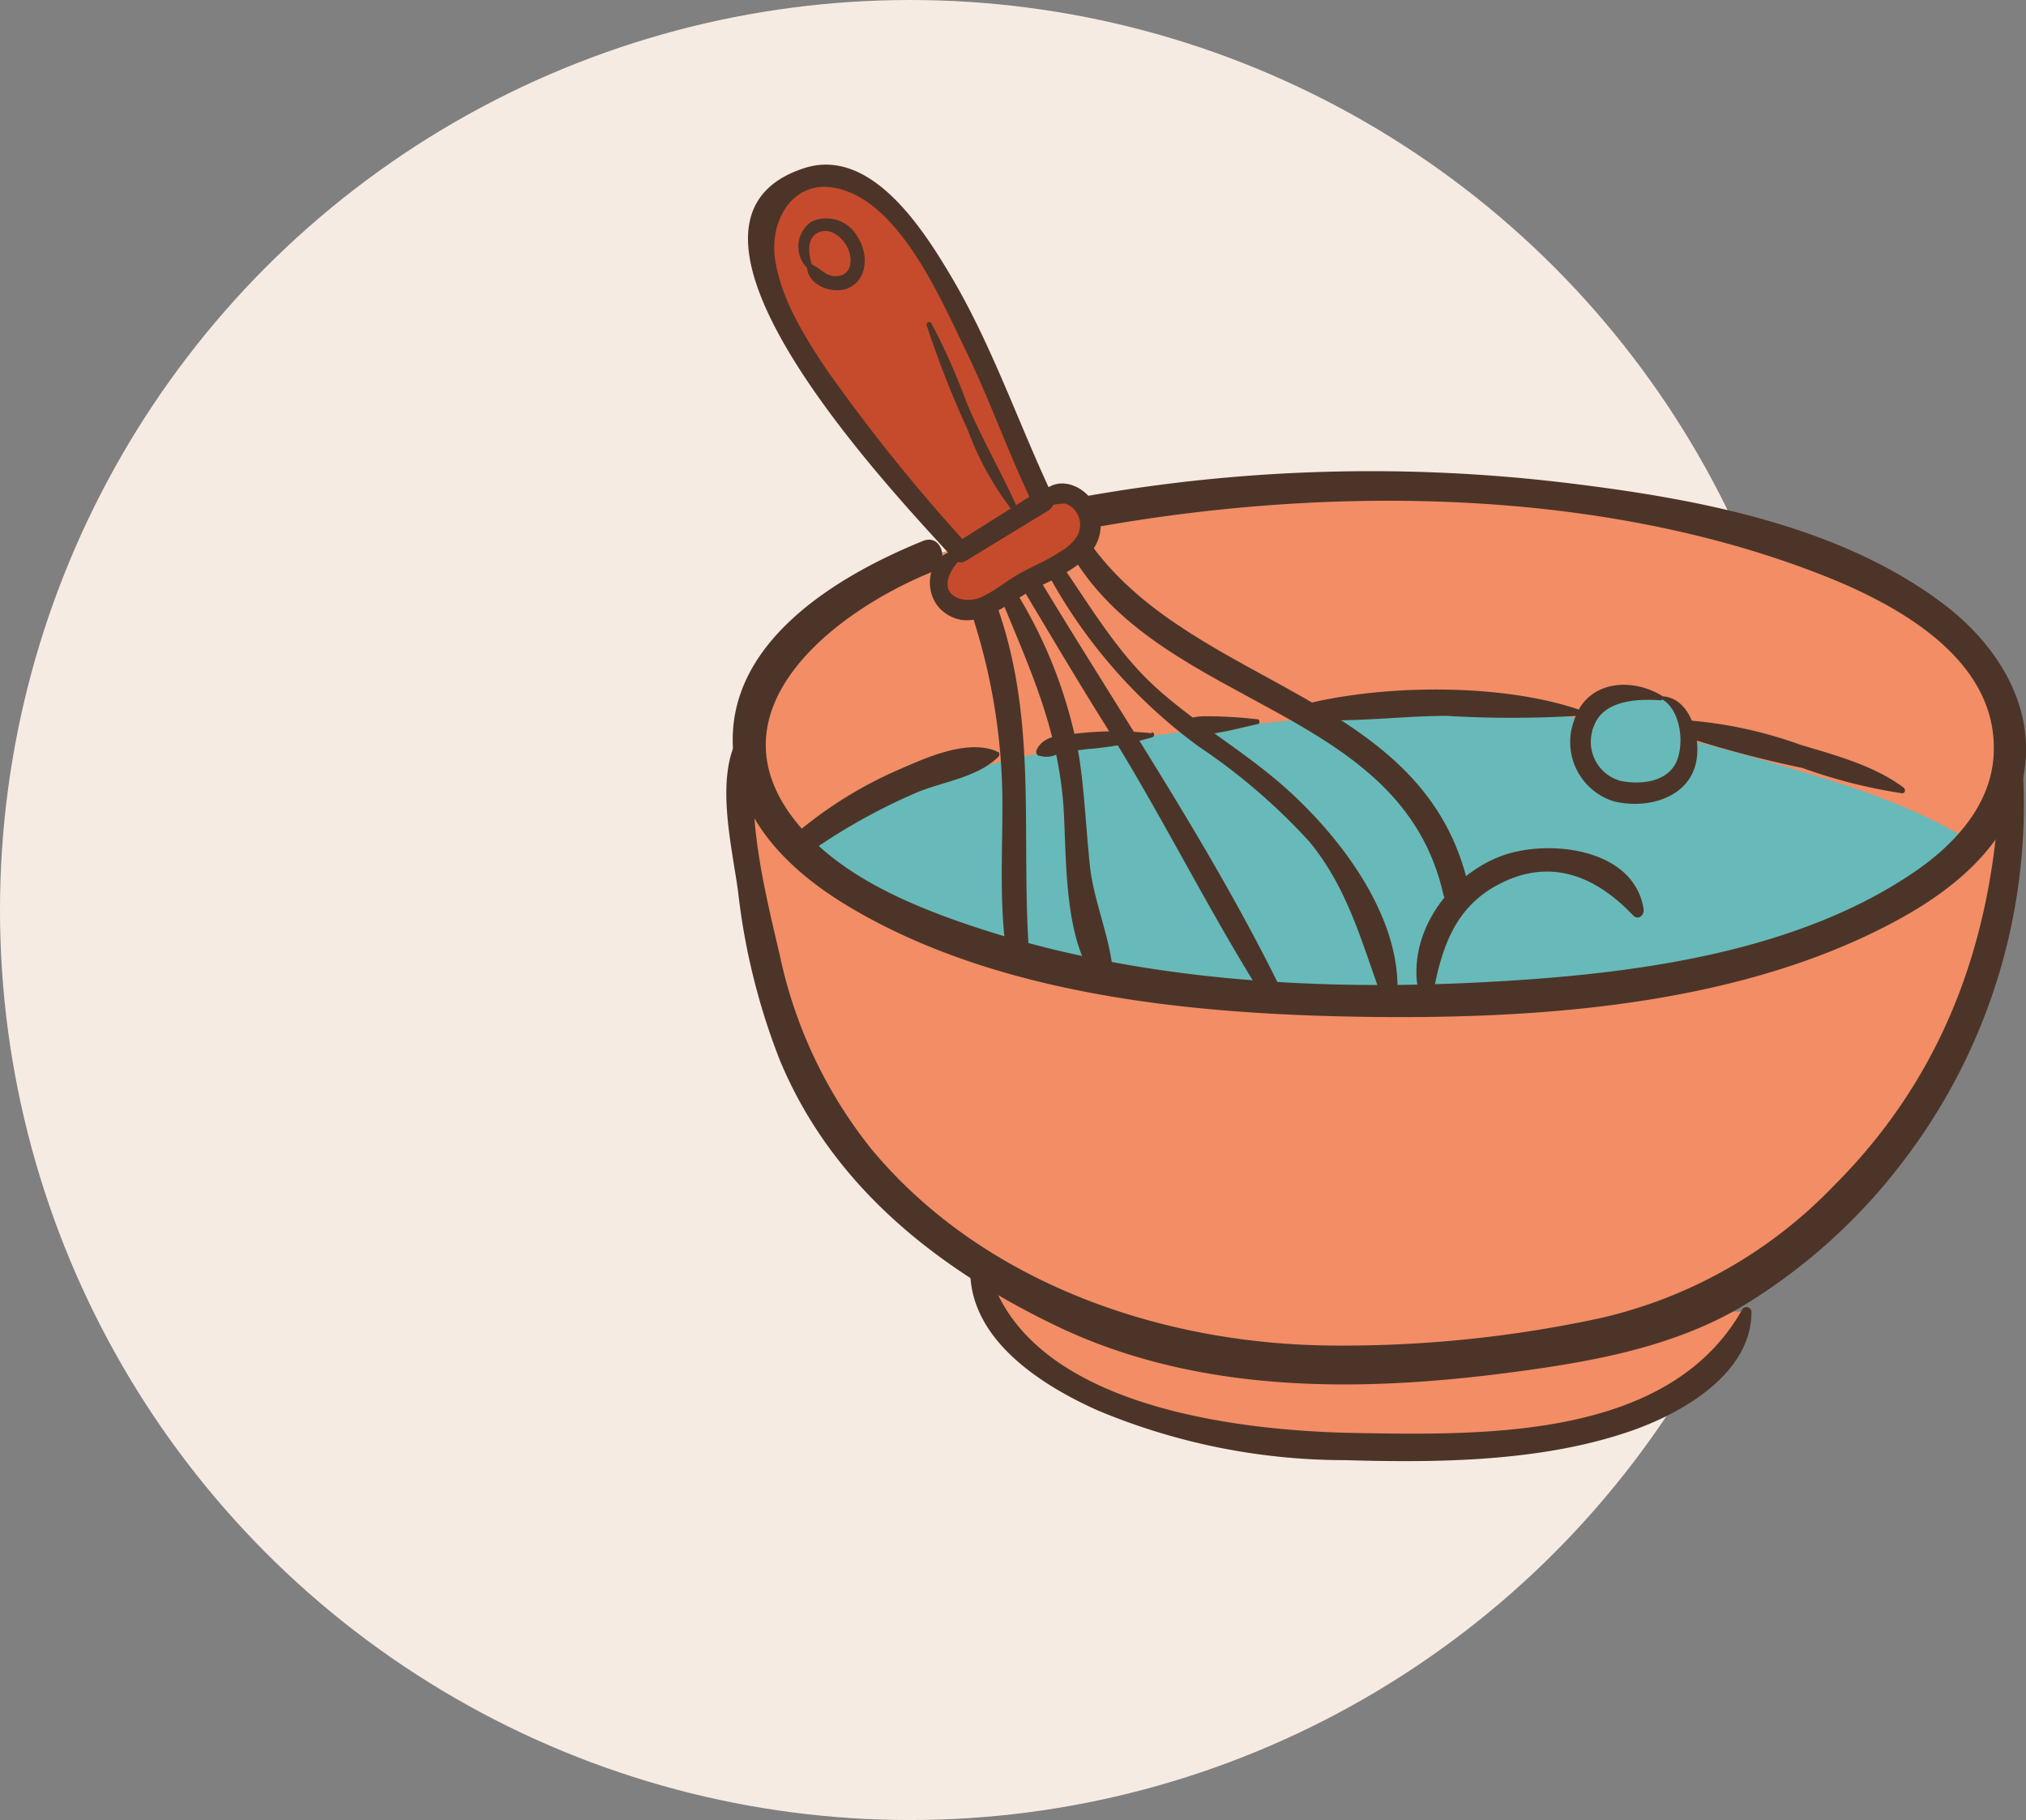 <svg xmlns="http://www.w3.org/2000/svg" viewBox="0 0 125.31 112.58"><rect x="0" y="0" width="125.31" height="112.58" fill="#808080" stroke="none"/><defs><style>.cls-1{fill:#f6ebe3;}.cls-2{fill:#f28d66;}.cls-3{fill:#4c3528;}.cls-4{fill:#67bab9;}.cls-5{fill:#c64b2c;}</style></defs><g id="Calque_2" data-name="Calque 2"><g id="Calque_1-2" data-name="Calque 1"><g id="Groupe_1445" data-name="Groupe 1445"><circle id="Ellipse_20" data-name="Ellipse 20" class="cls-1" cx="56.29" cy="56.29" r="56.29"/><g id="Groupe_992" data-name="Groupe 992"><g id="Groupe_987" data-name="Groupe 987"><g id="Groupe_951" data-name="Groupe 951"><g id="Groupe_942" data-name="Groupe 942"><g id="Groupe_939" data-name="Groupe 939"><path id="Tracé_708" data-name="Tracé 708" class="cls-2" d="M108,81.16c-.46,2.62-3.19,4.92-6.35,6.19a33.68,33.68,0,0,1-10.13,1.91,66.17,66.17,0,0,1-15.25-.42c-4.92-.81-9.57-2.53-12.83-5.33-1.54-1.32-2.79-3-2.87-4.79Z"/></g><g id="Groupe_941" data-name="Groupe 941"><g id="Groupe_940" data-name="Groupe 940"><path id="Tracé_709" data-name="Tracé 709" class="cls-3" d="M107.76,81c-4.51,8-15.83,7.78-23.93,7.64-7.24-.13-20.28-1.59-22.68-10.08a.58.58,0,0,0-1.14.15c.08,4.24,4.45,7,7.9,8.54a39.62,39.62,0,0,0,15.33,3.07c5.72.17,12.11.1,17.59-1.79,3.17-1.09,7.5-3.54,7.5-7.37a.31.31,0,0,0-.31-.31.33.33,0,0,0-.27.15Z"/></g></g></g><g id="Groupe_946" data-name="Groupe 946"><g id="Groupe_943" data-name="Groupe 943"><path id="Tracé_710" data-name="Tracé 710" class="cls-2" d="M124.16,43.74a37.83,37.83,0,0,1-1.93,17.93,36.43,36.43,0,0,1-12,16,26.55,26.55,0,0,1-5.72,3.43,35.39,35.39,0,0,1-7.35,2,76.43,76.43,0,0,1-21.3.92c-6-.63-12.32-3.9-16.82-7-11-7.43-12.4-18.31-13.11-28.89a3.74,3.74,0,0,1,.58-2.76Z"/></g><g id="Groupe_945" data-name="Groupe 945"><g id="Groupe_944" data-name="Groupe 944"><path id="Tracé_711" data-name="Tracé 711" class="cls-3" d="M123.68,43.74c.48,11.21-2.13,21.5-10.26,29.61A28.93,28.93,0,0,1,99,81.53a75.28,75.28,0,0,1-16.6,1.7C71.89,83.16,60.8,79.38,53.9,71.08a28.65,28.65,0,0,1-5.67-12c-.87-3.74-2.42-9.7-1.14-13.43.25-.73-.75-1-1.15-.49-1.87,2.53-.66,7.15-.28,10.07a41,41,0,0,0,2.57,10.34c3.28,7.92,10,13.12,17.58,16.67C74.6,86.28,84.53,86.11,94,84.82c4.71-.64,9.48-1.53,13.65-3.95a35.69,35.69,0,0,0,10.09-9.07,36.28,36.28,0,0,0,6.91-28.18.48.48,0,0,0-.94.12Z"/></g></g></g><g id="Groupe_947" data-name="Groupe 947"><path id="Tracé_712" data-name="Tracé 712" class="cls-2" d="M57.36,34.42c-6.64,2.59-11,6.37-11,11.35-.15,21.14,77.84,21.72,78,.54.1-14-33.79-18.94-56.92-14.64Z"/></g><g id="Groupe_948" data-name="Groupe 948"><path id="Tracé_713" data-name="Tracé 713" class="cls-4" d="M74.62,45.11c-8.76,1-18.08,2.14-24.91,7.65,0,0,0,0,0,.05C63,65.08,110.9,65,122,52.1c-3.86-2.41-8.31-3.73-12.7-5a90.05,90.05,0,0,0-10.13-2.46C91.07,43.34,82.79,44.22,74.62,45.11ZM49.34,52.42l.35.36,0,0a3.57,3.57,0,0,1-.26-1.07Z"/></g><g id="Groupe_950" data-name="Groupe 950"><g id="Groupe_949" data-name="Groupe 949"><path id="Tracé_714" data-name="Tracé 714" class="cls-3" d="M57.09,33.46c-5.84,2.37-13.17,6.94-11.54,14.36.81,3.65,3.74,6.32,6.82,8.18C61.69,61.64,74,62.76,84.6,62.9c10.92.14,23.47-.75,33.2-6.23,3.1-1.75,6.15-4.29,7.16-7.85,1.3-4.54-1.14-8.7-4.69-11.41-6.42-4.9-15.25-6.54-23.07-7.5a101.07,101.07,0,0,0-30.07.79c-1.26.23-.73,2.16.54,1.93,14.41-2.6,31.13-2.49,44.93,2.9,4.57,1.78,10.76,5.08,10.72,10.78,0,3.31-2.34,5.88-4.95,7.65-7.69,5.23-18.29,6.4-27.32,6.83-10.38.49-21.28-.23-31.17-3.59C56,55.88,51.63,54,49.06,50.61c-5.17-6.79,2.58-12.79,8.56-15.22,1.18-.48.66-2.42-.53-1.93Z"/></g></g></g><g id="Groupe_974" data-name="Groupe 974"><g id="Groupe_955" data-name="Groupe 955"><g id="Groupe_952" data-name="Groupe 952"><path id="Tracé_715" data-name="Tracé 715" class="cls-5" d="M59.18,34.31c-1.37,1-1.74,2.52,0,3.36,1.24.61,3.05-1,4-1.55,1.16-.63,3.65-1.59,4.12-3,.58-1.68-1.25-3.53-2.79-2.14Z"/></g><g id="Groupe_954" data-name="Groupe 954"><g id="Groupe_953" data-name="Groupe 953"><path id="Tracé_716" data-name="Tracé 716" class="cls-3" d="M59.18,34.05c-1.88.2-2.18,2.7-.84,3.78,1.88,1.5,3.93-.53,5.6-1.38s4.36-1.9,4.12-4.22c-.2-1.92-2.67-3.33-3.87-1.41a.39.39,0,0,0,.16.53.37.37,0,0,0,.29,0,4.43,4.43,0,0,1,1.26-.2A1.4,1.4,0,0,1,66.7,33l-.06.14a3.07,3.07,0,0,1-1.09,1c-.8.54-1.7.89-2.53,1.36s-1.5,1.07-2.34,1.44c-1,.45-2.6,0-1.9-1.48.24-.53.47-.58.65-1.1a.25.25,0,0,0-.18-.31h-.07Z"/></g></g></g><g id="Groupe_959" data-name="Groupe 959"><g id="Groupe_956" data-name="Groupe 956"><path id="Tracé_717" data-name="Tracé 717" class="cls-5" d="M59.42,34.14C55.62,29.78,42.48,16,48.91,11.57,55.87,6.77,63,28,64.53,31Z"/></g><g id="Groupe_958" data-name="Groupe 958"><g id="Groupe_957" data-name="Groupe 957"><path id="Tracé_718" data-name="Tracé 718" class="cls-3" d="M59.86,33.71a110.06,110.06,0,0,1-8.75-10.87c-1.34-2-2.8-4.35-3.17-6.8-.35-2.28,1-4.88,3.63-4.43,4,.68,6.6,6.87,8.13,10s2.7,6.53,4.25,9.7l.24-.91L59.11,33.6c-.69.43-.06,1.51.63,1.09l5.12-3.12a.68.68,0,0,0,.24-.91c-2.12-4.5-3.7-9.2-6.24-13.51-1.74-2.94-5-8.11-9.15-6.74C39.17,13.87,55.88,31.11,59,34.58,59.52,35.18,60.38,34.31,59.86,33.71Z"/></g></g></g><g id="Groupe_961" data-name="Groupe 961"><g id="Groupe_960" data-name="Groupe 960"><path id="Tracé_719" data-name="Tracé 719" class="cls-3" d="M63,31.58c-1-2.26-2.25-4.38-3.21-6.67A39.7,39.7,0,0,0,57.61,20a.17.17,0,0,0-.22-.06.18.18,0,0,0-.07.19,59.86,59.86,0,0,0,2.54,6.47,18.5,18.5,0,0,0,2.89,5.15c.11.12.26,0,.2-.16Z"/></g></g><g id="Groupe_963" data-name="Groupe 963"><g id="Groupe_962" data-name="Groupe 962"><path id="Tracé_720" data-name="Tracé 720" class="cls-3" d="M50.26,16.52c-.22-.64-.44-1.75.32-2.12s1.47.25,1.8.84.39,1.61-.42,1.81-1.19-.48-1.77-.7a.21.21,0,0,0-.27.15s0,0,0,.06c.07,1.12,1.61,1.66,2.53,1.27,1.23-.53,1.26-2.11.63-3.11a2.21,2.21,0,0,0-2.91-1A1.88,1.88,0,0,0,50,16.65.13.13,0,0,0,50.26,16.52Z"/></g></g><g id="Groupe_965" data-name="Groupe 965"><g id="Groupe_964" data-name="Groupe 964"><path id="Tracé_721" data-name="Tracé 721" class="cls-3" d="M60.17,38.18A37.71,37.71,0,0,1,62,49.83c0,3.3-.22,6.56.36,9.84a.68.68,0,0,0,1.33-.18c-.61-7.43.55-14.52-1.93-21.74-.34-1-1.91-.57-1.57.43Z"/></g></g><g id="Groupe_967" data-name="Groupe 967"><g id="Groupe_966" data-name="Groupe 966"><path id="Tracé_722" data-name="Tracé 722" class="cls-3" d="M90.84,54.87C88.21,42.94,74.12,42.65,67.57,33.81c-.5-.68-1.63-.07-1.17.69,5.72,9.35,20.26,9.26,22.87,20.81.23,1,1.79.58,1.57-.44Z"/></g></g><g id="Groupe_969" data-name="Groupe 969"><g id="Groupe_968" data-name="Groupe 968"><path id="Tracé_723" data-name="Tracé 723" class="cls-3" d="M64.73,35.34a32.32,32.32,0,0,0,9.4,10.83A37.36,37.36,0,0,1,81,52.08c2.41,2.93,3.25,6.34,4.53,9.78a.46.46,0,0,0,.56.3.45.45,0,0,0,.32-.42c.42-5.29-4.12-10.84-8-13.93-2.29-1.84-4.83-3.37-7-5.36-2.37-2.18-4-5-5.83-7.63a.52.52,0,0,0-.89.52Z"/></g></g><g id="Groupe_971" data-name="Groupe 971"><g id="Groupe_970" data-name="Groupe 970"><path id="Tracé_724" data-name="Tracé 724" class="cls-3" d="M61.83,36.81c1.79,4.39,3.52,8,3.93,12.83C66,52.79,65.68,58.57,68.1,61a.45.45,0,0,0,.64,0,.47.47,0,0,0,.12-.3c0-2.24-1.19-4.79-1.44-7.08s-.33-4.57-.68-6.83a29.16,29.16,0,0,0-4-10.34c-.29-.47-1.17-.16-.94.4Z"/></g></g><g id="Groupe_973" data-name="Groupe 973"><g id="Groupe_972" data-name="Groupe 972"><path id="Tracé_725" data-name="Tracé 725" class="cls-3" d="M63.22,36.35c1.73,2.9,3.45,5.8,5.24,8.66,3.48,5.55,6.36,11.48,9.88,17a.59.59,0,0,0,1-.59c-4.34-8.91-10-17.2-15.1-25.68a.6.6,0,0,0-1,.61Z"/></g></g></g><g id="Groupe_976" data-name="Groupe 976"><g id="Groupe_975" data-name="Groupe 975"><path id="Tracé_726" data-name="Tracé 726" class="cls-3" d="M117.74,48.72c-1.83-1.37-4.21-2-6.38-2.65a26.61,26.61,0,0,0-6.81-1.5c-.65,0-.69.86-.14,1.07a69.72,69.72,0,0,0,7.06,1.86,32.57,32.57,0,0,0,6.18,1.57c.2,0,.22-.25.09-.35Z"/></g></g><g id="Groupe_978" data-name="Groupe 978"><g id="Groupe_977" data-name="Groupe 977"><path id="Tracé_727" data-name="Tracé 727" class="cls-3" d="M97.62,43.88C92.91,42.3,86,42.34,81.17,43.45a.55.55,0,0,0,.15,1.08c2.7.13,5.42-.24,8.13-.25a68.73,68.73,0,0,0,8.12,0,.19.19,0,0,0,.19-.19.19.19,0,0,0-.13-.18Z"/></g></g><g id="Groupe_980" data-name="Groupe 980"><g id="Groupe_979" data-name="Groupe 979"><path id="Tracé_728" data-name="Tracé 728" class="cls-3" d="M61.62,46.46c-1.87-.75-4.4.44-6.13,1.19a25.76,25.76,0,0,0-6,3.69c-.65.53.2,1.62.9,1.16A37.17,37.17,0,0,1,56.75,49c1.6-.65,3.75-.93,5-2.19a.22.22,0,0,0,0-.3.19.19,0,0,0-.09,0Z"/></g></g><g id="Groupe_982" data-name="Groupe 982"><g id="Groupe_981" data-name="Groupe 981"><path id="Tracé_729" data-name="Tracé 729" class="cls-3" d="M88.6,61.69c.51-2.9,1.31-5.55,4.12-7,3.2-1.67,6-.48,8.3,1.94.29.31.69,0,.64-.38-.56-3.8-5.93-4.39-8.84-3.29-3.37,1.29-6,5.1-5,8.74.1.35.68.39.75,0Z"/></g></g><g id="Groupe_986" data-name="Groupe 986"><g id="Groupe_983" data-name="Groupe 983"><path id="Tracé_730" data-name="Tracé 730" class="cls-4" d="M102.77,43.1a1.63,1.63,0,0,1,1.16,1,4.1,4.1,0,0,1,.51,2.59,2.69,2.69,0,0,1-1.54,2.06,4.33,4.33,0,0,1-1.42.25,4.87,4.87,0,0,1-1.74-.14A2.86,2.86,0,0,1,98,47.14a3.68,3.68,0,0,1,0-2.45,2.66,2.66,0,0,1,.62-1.08,2.78,2.78,0,0,1,1.45-.7,4.92,4.92,0,0,1,2.66.21Z"/></g><g id="Groupe_985" data-name="Groupe 985"><g id="Groupe_984" data-name="Groupe 984"><path id="Tracé_731" data-name="Tracé 731" class="cls-3" d="M102.71,43.21c1.29.62,1.53,3,.88,4.1s-2.19,1.22-3.33,1a2.5,2.5,0,0,1-1.78-3.07c0-.11.07-.23.11-.34.58-1.58,2.68-1.69,4.11-1.58.17,0,.21-.22.08-.29-1.94-1.17-4.66-.9-5.42,1.53a3.84,3.84,0,0,0,2.43,5c1.88.48,4.31-.07,5-2,.56-1.52-.09-4.42-2-4.49a.12.12,0,0,0-.13.13.11.11,0,0,0,.06.11Z"/></g></g></g></g><g id="Groupe_989" data-name="Groupe 989"><g id="Groupe_988" data-name="Groupe 988"><path id="Tracé_732" data-name="Tracé 732" class="cls-3" d="M77.82,44.5c-.9-.11-1.8-.17-2.7-.19-.71,0-1.42-.08-2,.43a.4.4,0,0,0,0,.56l.07.05a2.76,2.76,0,0,0,2,0c.87-.14,1.73-.37,2.59-.56.19,0,.12-.3,0-.32Z"/></g></g><g id="Groupe_991" data-name="Groupe 991"><g id="Groupe_990" data-name="Groupe 990"><path id="Tracé_733" data-name="Tracé 733" class="cls-3" d="M71.25,45.36a20.89,20.89,0,0,0-4.54,0c-.92.1-2.14.08-2.58,1a.28.28,0,0,0,.11.39l.06,0a1.44,1.44,0,0,0,1-.06,13.28,13.28,0,0,1,2.27-.38,19.38,19.38,0,0,0,3.69-.7.16.16,0,0,0,.12-.19.16.16,0,0,0-.17-.13Z"/></g></g></g></g></g></g></svg>